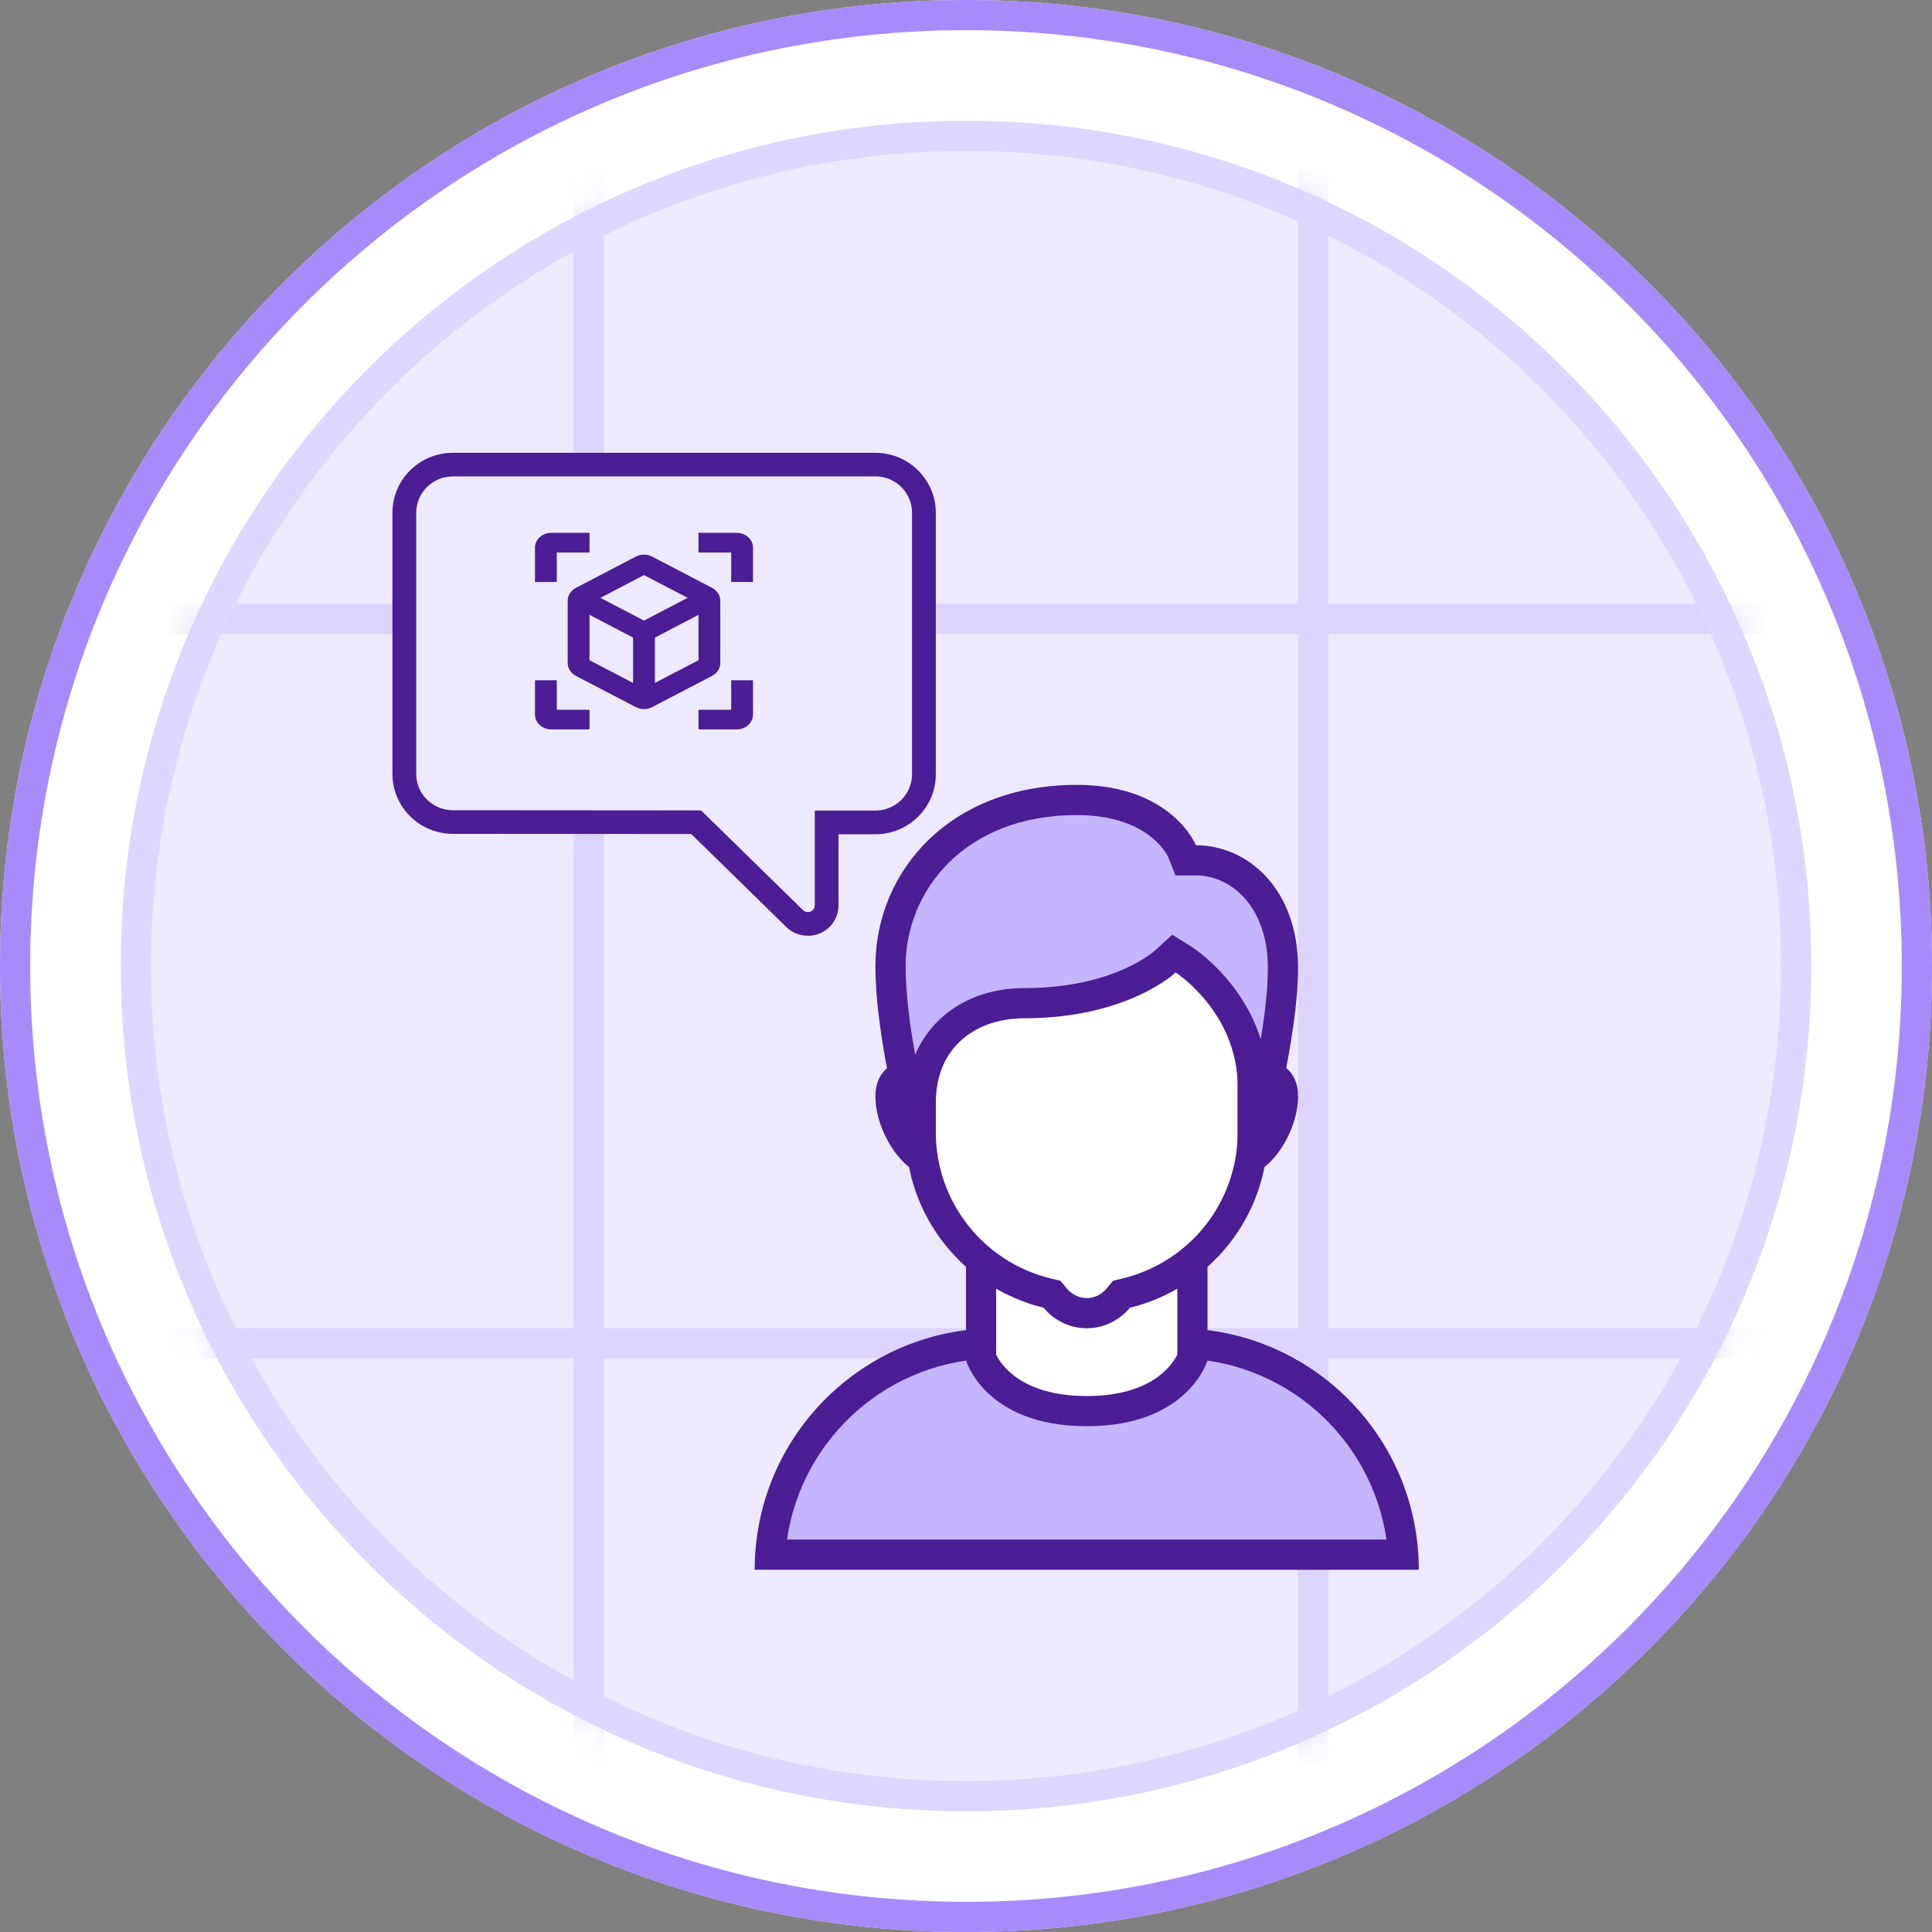<svg width="64" height="64" viewBox="0 0 64 64" fill="none" xmlns="http://www.w3.org/2000/svg">
<rect x="0" y="0" width="64" height="64" fill="#808080" stroke="none"/>
<g clip-path="url(#clip0_16073_3555)">
<path d="M32 0C49.67 0 64 14.33 64 32C64 49.67 49.67 64 32 64C14.33 64 0 49.67 0 32C0 14.33 14.33 0 32 0Z" fill="white"/>
<path d="M32 0.5C49.4 0.5 63.5 14.6 63.5 32C63.5 49.4 49.4 63.5 32 63.5C14.6 63.5 0.5 49.4 0.5 32C0.5 14.6 14.6 0.5 32 0.5Z" stroke="#A78BFA"/>
<mask id="mask0_16073_3555" style="mask-type:luminance" maskUnits="userSpaceOnUse" x="4" y="4" width="56" height="56">
<path d="M32 4C47.46 4 60 16.54 60 32C60 47.46 47.46 60 32 60C16.54 60 4 47.46 4 32C4 16.54 16.54 4 32 4Z" fill="white"/>
</mask>
<g mask="url(#mask0_16073_3555)">
<path d="M32 4C47.46 4 60 16.54 60 32C60 47.46 47.46 60 32 60C16.54 60 4 47.46 4 32C4 16.54 16.54 4 32 4Z" fill="#EDE9FE"/>
<g opacity="0.4">
<path d="M1147.01 20.5H-341" stroke="#C4B5FD"/>
<path d="M1147.01 44.5H-341" stroke="#C4B5FD"/>
<path d="M19.5 -220V500.01" stroke="#C4B5FD"/>
<path d="M43.5 -220V500.01" stroke="#C4B5FD"/>
</g>
</g>
<path d="M32 4.5C47.19 4.5 59.5 16.81 59.5 32C59.5 47.19 47.19 59.5 32 59.5C16.81 59.5 4.5 47.19 4.5 32C4.5 16.81 16.81 4.5 32 4.5Z" stroke="#DDD6FE"/>
<path d="M25.517 51.5C25.775 47.597 29.033 44.5 33 44.5H39C42.968 44.5 46.226 47.597 46.483 51.5H25.517Z" fill="#C4B5FD"/>
<path d="M39 45C42.52 45 45.442 47.612 45.929 51H26.071C26.558 47.612 29.479 45 33 45H39ZM39 44H33C28.582 44 25 47.582 25 52H47C47 47.582 43.418 44 39 44Z" fill="#4C1D95"/>
<path d="M36 46.745C33.332 46.745 32.619 45.283 32.5 44.98V41.5H39.5V44.98C39.38 45.288 38.667 46.745 36 46.745Z" fill="white"/>
<path d="M39 42V44.873C38.833 45.213 38.148 46.246 36 46.246C33.834 46.246 33.156 45.197 33 44.878V42H39ZM40 41H32V45.064C32 45.064 32.628 47.245 36 47.245C39.372 47.245 40 45.064 40 45.064V41Z" fill="#4C1D95"/>
<path d="M41 38.5C40.173 38.5 39.5 37.827 39.5 37C39.5 36.173 40.173 35.5 41 35.5C42.386 35.5 42.5 35.894 42.5 36.333C42.5 37.239 41.744 38.5 41 38.5ZM31 38.5C30.256 38.5 29.5 37.239 29.5 36.333C29.5 35.894 29.614 35.5 31 35.5C31.827 35.5 32.5 36.173 32.5 37C32.5 37.827 31.827 38.5 31 38.5Z" fill="#DFF0FE"/>
<path d="M41 36C41.825 36 41.974 36.155 41.975 36.156C41.981 36.166 42 36.221 42 36.333C42 37.053 41.371 38 41 38C40.449 38 40 37.551 40 37C40 36.449 40.449 36 41 36ZM31 36C31.551 36 32 36.449 32 37C32 37.551 31.551 38 31 38C30.629 38 30 37.053 30 36.333C30 36.221 30.019 36.166 30.024 36.157C30.026 36.155 30.175 36 31 36ZM41 35C39.895 35 39 35.895 39 37C39 38.105 39.895 39 41 39C42.105 39 43 37.438 43 36.333C43 35.228 42.105 35 41 35ZM31 35C29.895 35 29 35.229 29 36.333C29 37.437 29.895 39 31 39C32.105 39 33 38.105 33 37C33 35.895 32.105 35 31 35Z" fill="#4C1D95"/>
<path d="M36 43.5C35.601 43.5 35.22 43.318 34.956 43.002L34.851 42.876L34.692 42.837C32.224 42.233 30.501 40.037 30.501 37.5V32.243C30.501 30.942 31.56 29.884 32.86 29.884H39.141C40.442 29.884 41.5 30.943 41.5 32.243V37.5C41.5 40.037 39.776 42.232 37.309 42.837L37.15 42.876L37.045 43.002C36.78 43.318 36.399 43.5 36 43.5Z" fill="white"/>
<path d="M39.141 30.384C40.166 30.384 41 31.218 41 32.244V37.5C41 39.807 39.433 41.802 37.19 42.35L36.87 42.428L36.659 42.681C36.561 42.801 36.343 43 36 43C35.657 43 35.439 42.801 35.34 42.682L35.129 42.429L34.809 42.351C32.567 41.802 31 39.807 31 37.5V32.243C31 31.218 31.834 30.383 32.859 30.383H39.141M39.141 29.384H32.86C31.281 29.384 30.001 30.664 30.001 32.244V37.5C30.001 40.321 31.95 42.68 34.573 43.322C34.914 43.733 35.423 44 36 44C36.577 44 37.086 43.733 37.428 43.322C40.051 42.68 42 40.321 42 37.5V32.243C42 30.664 40.72 29.384 39.141 29.384Z" fill="#4C1D95"/>
<path d="M41.5 37.5V36C41.5 33.298 39.311 31.854 39.217 31.795L38.886 31.581L38.601 31.853C38.588 31.865 37.09 33.231 33.938 33.231C32.227 33.231 30.501 34.256 30.501 36.547V37.5H30.383C30.133 36.562 29.5 33.98 29.5 32C29.5 29.267 31.62 26.5 35.673 26.5C38.446 26.5 39.147 28.169 39.153 28.186L39.278 28.5H39.617C41.05 28.5 42.5 29.726 42.5 32.068C42.5 33.878 41.862 36.535 41.615 37.5H41.5Z" fill="#C4B5FD"/>
<path d="M35.673 27C38.044 27 38.671 28.333 38.689 28.372L38.941 29H39.618C40.801 29 42 30.054 42 32.068C42 32.771 41.899 33.612 41.763 34.428C41.153 32.469 39.571 31.427 39.489 31.374L38.833 30.965L38.264 31.484C38.208 31.535 36.862 32.732 33.938 32.732C32.227 32.732 30.897 33.586 30.318 34.937C30.142 33.982 30 32.922 30 32C30 29.515 31.949 27 35.673 27ZM35.673 26C31.455 26 29 28.872 29 32C29 34.555 30 38 30 38H31C31 38 31 37.25 31 36.547C31 34.616 32.399 33.731 33.937 33.731C37.36 33.731 38.946 32.214 38.946 32.214C38.946 32.214 41 33.539 41 36C41 36.773 41 38 41 38H42C42 38 43 34.397 43 32.068C43 29.414 41.303 28 39.617 28C39.617 28 38.817 26 35.673 26Z" fill="#4C1D95"/>
<path d="M18 24H25V30.5L21.818 27.818L18 24Z" fill="#EDE9FE"/>
<rect x="13" y="15" width="18" height="12" rx="2" fill="#EDE9FE"/>
<g clip-path="url(#clip1_16073_3555)">
<path d="M23.59 19.474L21.604 18.439C21.438 18.351 21.229 18.351 21.062 18.439L19.076 19.474C18.91 19.562 18.806 19.722 18.806 19.898V21.965C18.806 22.141 18.91 22.3 19.076 22.388L21.062 23.424C21.229 23.512 21.438 23.512 21.604 23.424L23.59 22.388C23.756 22.3 23.861 22.141 23.861 21.965V19.898C23.861 19.722 23.756 19.562 23.59 19.474ZM19.528 21.871V20.366L20.972 21.122V22.623L19.528 21.871ZM21.333 20.559L19.889 19.803L21.333 19.051L22.778 19.803L21.333 20.559ZM21.694 22.623V21.122L23.139 20.366V21.871L21.694 22.623ZM19.528 17.651H18.264C17.964 17.651 17.722 17.869 17.722 18.14V19.279H18.444V18.302H19.528V17.651ZM23.139 17.651H24.403C24.703 17.651 24.944 17.869 24.944 18.14V19.279H24.222V18.302H23.139V17.651ZM19.528 24.163H18.264C17.964 24.163 17.722 23.945 17.722 23.674V22.535H18.444V23.512H19.528V24.163ZM23.139 24.163H24.403C24.703 24.163 24.944 23.945 24.944 23.674V22.535H24.222V23.512H23.139V24.163Z" fill="#4C1D95"/>
</g>
<path d="M26.761 31C26.896 31 27.025 30.973 27.152 30.923C27.532 30.765 27.777 30.398 27.777 29.991V27.636H29C30.105 27.636 31 26.744 31 25.65V16.986C31 15.892 30.102 15 29 15H15C13.895 15 13 15.892 13 16.986V25.637C13 26.733 13.898 27.622 15 27.622L22.899 27.628L26.045 30.707C26.235 30.896 26.488 30.997 26.758 30.997L26.761 31ZM29 15.78C29.67 15.78 30.212 16.321 30.212 16.983V25.648C30.212 26.312 29.667 26.851 29 26.851H26.99V29.988C26.99 30.081 26.934 30.163 26.849 30.199C26.767 30.232 26.665 30.212 26.601 30.149L23.224 26.846L15.002 26.84C14.333 26.84 13.788 26.299 13.788 25.637V16.986C13.788 16.321 14.333 15.782 15 15.782H29V15.78Z" fill="#4C1D95"/>
</g>
<defs>
<clipPath id="clip0_16073_3555">
<rect width="64" height="64" fill="white"/>
</clipPath>
<clipPath id="clip1_16073_3555">
<rect width="8.667" height="7.814" fill="white" transform="translate(17 17)"/>
</clipPath>
</defs>
</svg>
